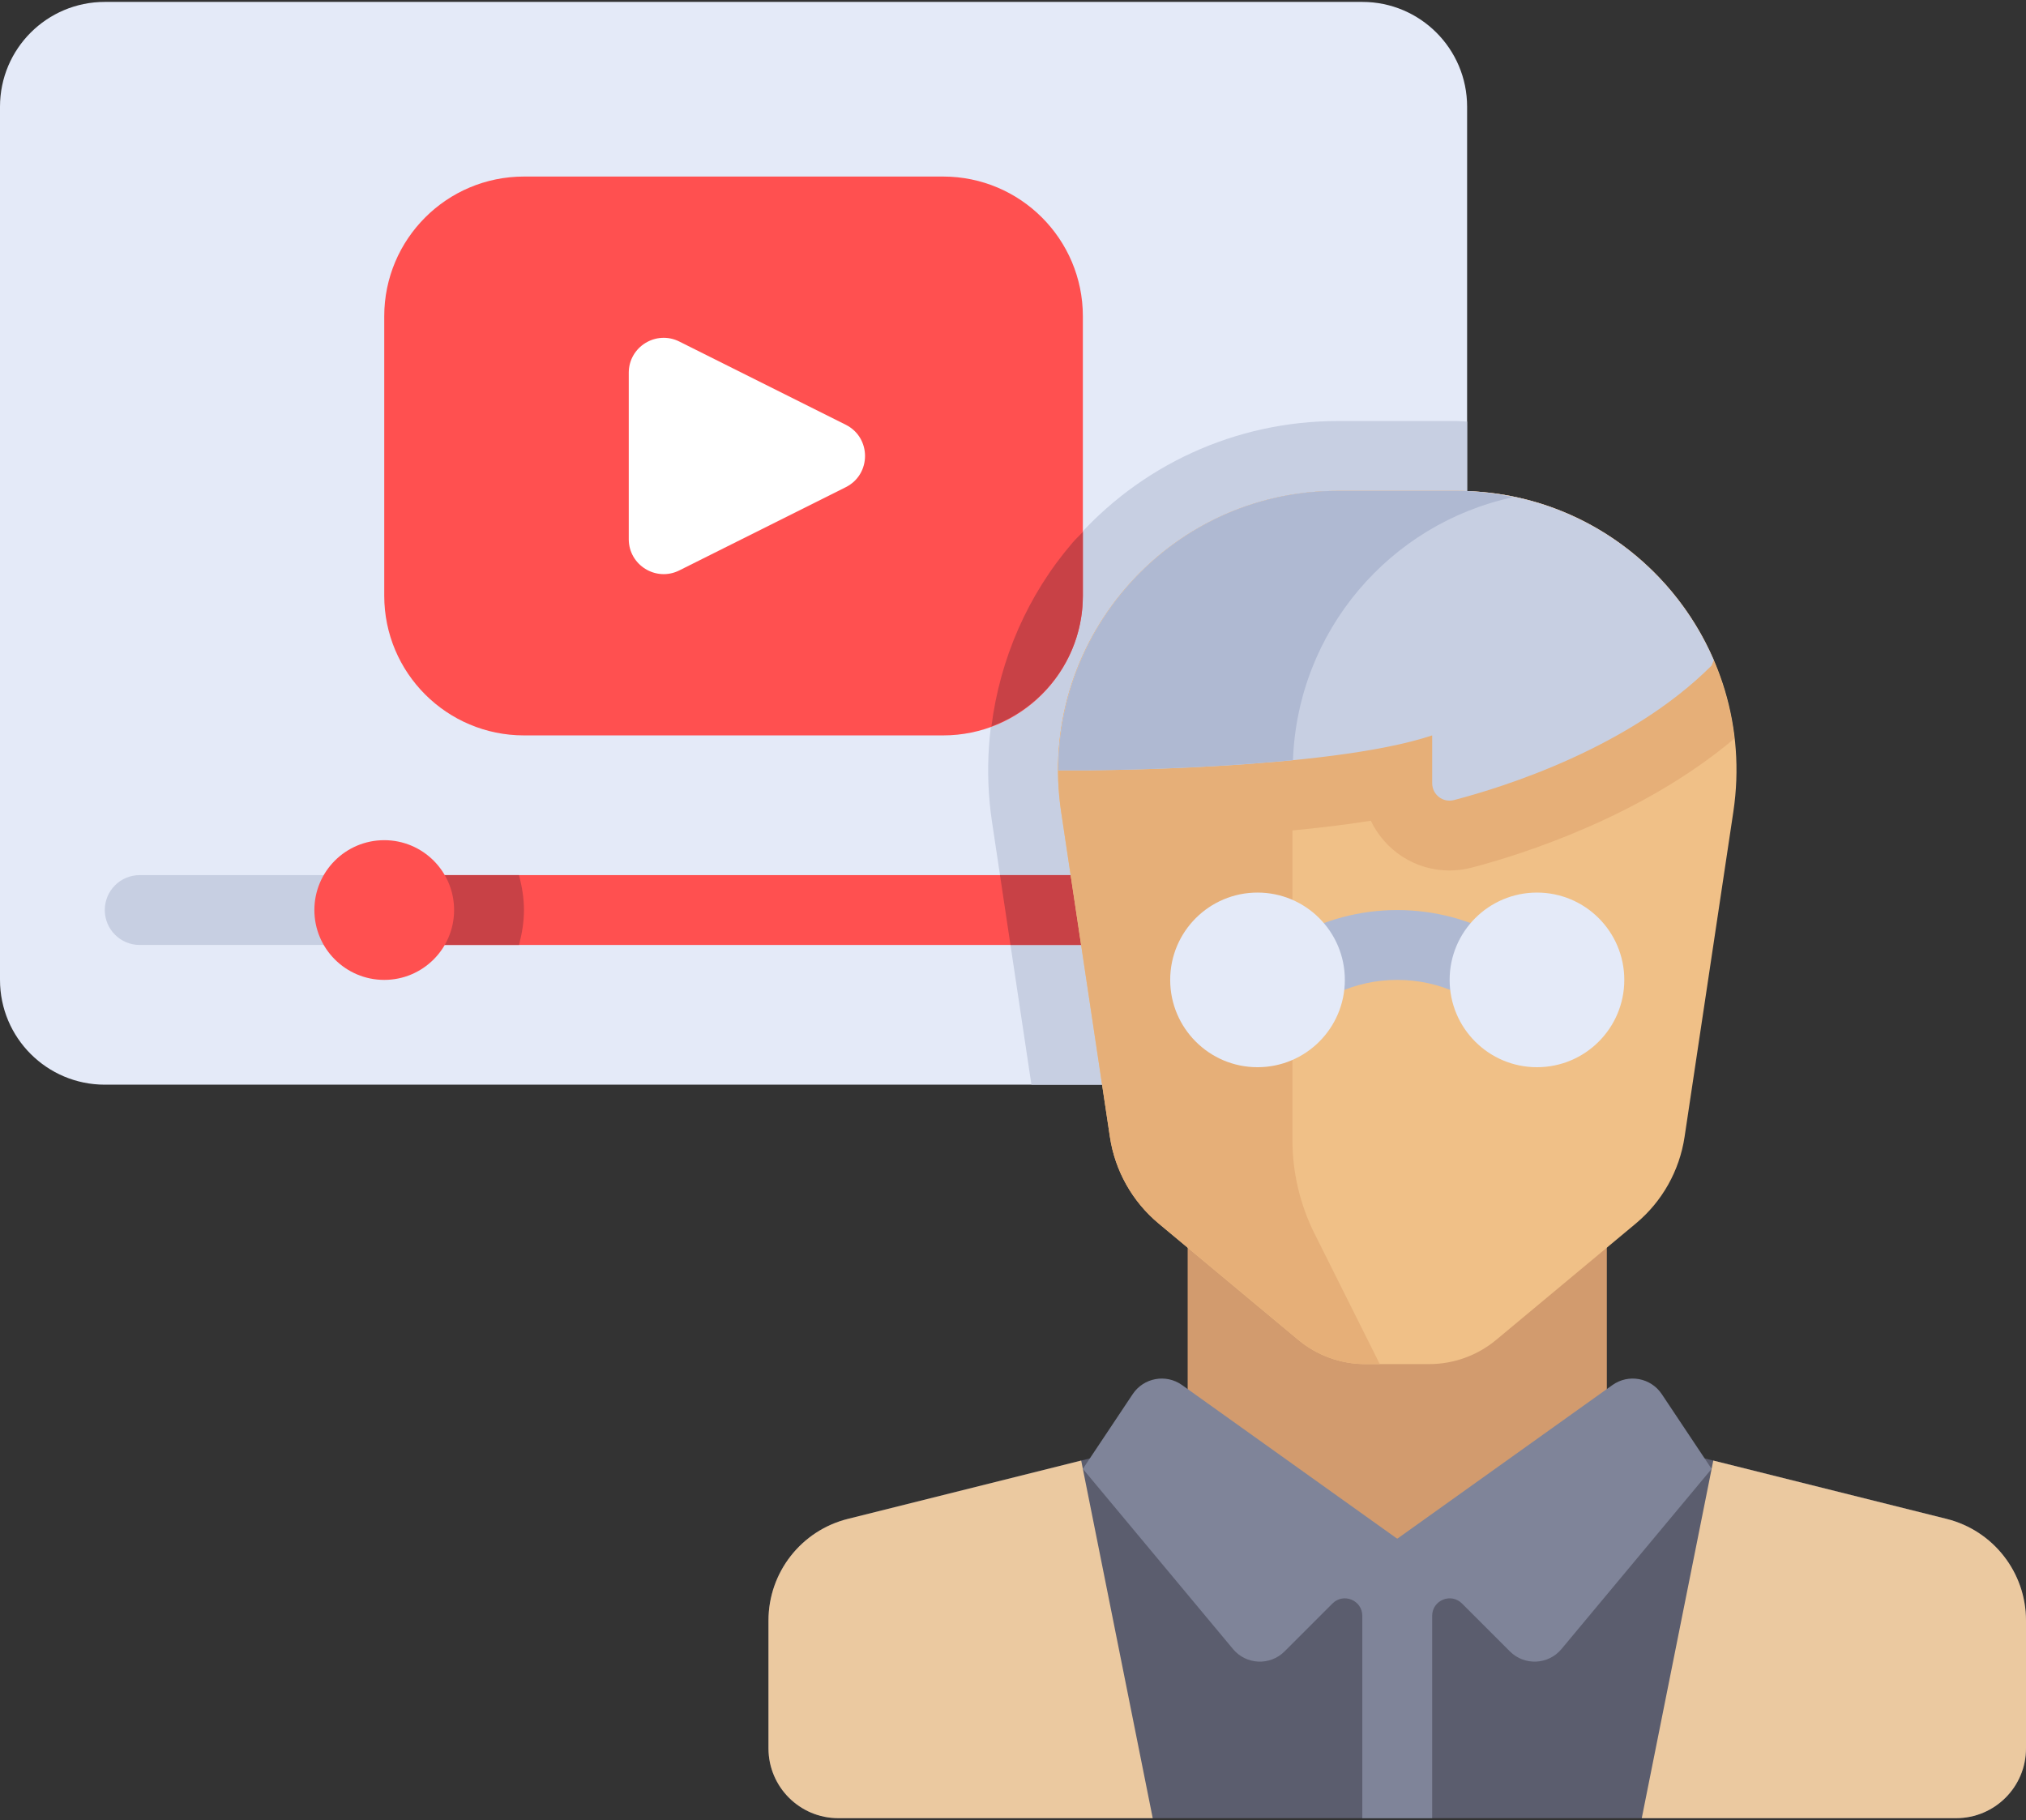 <?xml version="1.0" encoding="UTF-8"?>
<svg width="512px" height="460px" viewBox="0 0 512 460" version="1.1" xmlns="http://www.w3.org/2000/svg" xmlns:xlink="http://www.w3.org/1999/xlink">
    <rect x="0" y="0" width="512" height="460" fill="#333333" stroke="none"/>
    <title>professor-teacher-svgrepo-com</title>
    <g id="Page-1" stroke="none" stroke-width="1" fill="none" fill-rule="evenodd">
        <g id="professor-teacher-svgrepo-com" transform="translate(0, 0.483)" fill-rule="nonzero">
            <path d="M344.276,273.655 L26.483,273.655 C11.857,273.655 0,261.798 0,247.172 L0,26.483 C0,11.857 11.857,0 26.483,0 L344.276,0 C358.902,0 370.759,11.857 370.759,26.483 L370.759,247.173 C370.759,261.798 358.902,273.655 344.276,273.655 Z" id="Path" fill="#E4EAF8"></path>
            <path d="M368.203,105.931 L338.004,105.931 C312.28,105.931 287.9,117.11 271.114,136.601 C254.328,156.093 246.889,181.862 250.705,207.301 L260.658,273.655 L344.276,273.655 C358.902,273.655 370.759,261.798 370.759,247.172 L370.759,106.069 C369.903,106.044 369.062,105.931 368.203,105.931 Z" id="Path" fill="#C7CFE2"></path>
            <rect id="Rectangle" fill="#FF5050" x="97.103" y="220.689" width="211.862" height="17.655"></rect>
            <g id="Group" transform="translate(97.103, 220.689)" fill="#C84146">
                <polygon id="Path" points="158.258 17.656 211.863 17.656 211.863 2.84217094e-14 155.61 2.84217094e-14"></polygon>
                <path d="M2.84217094e-14,17.656 L34.062,17.656 C34.797,14.819 35.31,11.895 35.31,8.828 C35.31,5.761 34.797,2.837 34.062,0 L2.84217094e-14,0 L2.84217094e-14,17.656 Z" id="Path"></path>
            </g>
            <path d="M35.31,220.689 C30.431,220.689 26.482,224.637 26.482,229.517 C26.482,234.396 30.43,238.345 35.31,238.345 L97.103,238.345 L97.103,220.69 L35.31,220.69 L35.31,220.689 Z" id="Path" fill="#C7CFE2"></path>
            <g id="Group" transform="translate(79.448, 44.138)" fill="#FF5050">
                <circle id="Oval" cx="17.655" cy="185.379" r="17.655"></circle>
                <path d="M158.897,141.241 L52.966,141.241 C33.465,141.241 17.656,125.432 17.656,105.931 L17.656,35.31 C17.656,15.809 33.465,1.42108547e-14 52.966,1.42108547e-14 L158.897,1.42108547e-14 C178.398,1.42108547e-14 194.207,15.809 194.207,35.31 L194.207,105.931 C194.207,125.432 178.398,141.241 158.897,141.241 Z" id="Path"></path>
            </g>
            <path d="M491.94,383.398 L406.069,361.93 L300.138,361.93 L214.267,383.398 C202.478,386.345 194.207,396.938 194.207,409.09 L194.207,441.379 C194.207,451.129 202.112,459.034 211.862,459.034 L494.345,459.034 C504.095,459.034 512,451.129 512,441.379 L512,409.09 C512,396.939 503.73,386.346 491.94,383.398 Z" id="Path" fill="#5B5D6E"></path>
            <rect id="Rectangle" fill="#D29B6E" x="300.138" y="300.138" width="105.931" height="88.276"></rect>
            <path d="M378.124,338.137 L413.402,308.739 C420.05,303.199 424.433,295.409 425.716,286.851 L438.042,204.683 C444.446,161.985 411.378,123.586 368.203,123.586 L338.004,123.586 C294.828,123.586 261.76,161.985 268.165,204.683 L280.491,286.851 C281.774,295.409 286.157,303.199 292.805,308.739 L328.083,338.137 C332.842,342.103 338.842,344.275 345.036,344.275 L361.171,344.275 C367.366,344.275 373.365,342.104 378.124,338.137 Z" id="Path" fill="#F0C087"></path>
            <path d="M368.203,123.586 L338.004,123.586 C294.829,123.586 261.76,161.985 268.165,204.683 L280.491,286.851 C281.775,295.409 286.157,303.199 292.805,308.739 L328.083,338.137 C332.842,342.103 338.842,344.275 345.037,344.275 L348.689,344.275 L332.211,311.321 C328.533,303.967 326.62,295.857 326.62,287.634 L326.62,209.401 C333.331,208.761 340.064,207.964 346.421,206.947 C349.971,214.38 357.548,219.526 366.303,219.526 C368.179,219.526 370.055,219.284 371.878,218.81 C384.672,215.475 414.963,205.861 438.297,186.189 C434.368,151.51 405.004,123.586 368.203,123.586 Z" id="Path" fill="#E6AF78"></path>
            <path d="M158.897,93.731 L158.897,135.785 C158.897,142.347 165.802,146.615 171.673,143.68 L213.727,122.653 C220.233,119.4 220.233,110.115 213.727,106.862 L171.673,85.835 C165.802,82.901 158.897,87.169 158.897,93.731 Z" id="Path" fill="#FFFFFF"></path>
            <path d="M432.552,167.724 C432.552,167.724 432.77,167.174 433.093,166.361 C422.364,141.458 397.648,123.586 368.204,123.586 L338.005,123.586 C298.403,123.586 267.399,155.909 267.464,194.207 L273.657,194.207 C273.657,194.207 335.45,194.207 361.933,185.379 L361.933,197.442 C361.933,200.339 364.625,202.456 367.427,201.726 C380.074,198.428 411.756,188.519 432.552,167.724 Z" id="Path" fill="#C7CFE2"></path>
            <g id="Group" transform="translate(267.463, 123.586)" fill="#AFB9D2">
                <path d="M100.74,-2.84217094e-14 L70.541,-2.84217094e-14 C30.939,-2.84217094e-14 -0.065,32.323 -5.68434189e-14,70.621 L6.193,70.621 C6.193,70.621 33.29,70.604 59.289,68.04 C60.475,35.3 83.877,8.249 114.92,1.596 C110.33,0.659 105.634,-2.84217094e-14 100.74,-2.84217094e-14 Z" id="Path"></path>
                <path d="M112.123,112.869 C104.287,108.465 95.148,105.931 85.64,105.931 C76.133,105.931 66.993,108.466 59.157,112.869 L59.157,135.63 C65.08,128.237 74.893,123.586 85.64,123.586 C96.387,123.586 106.199,128.237 112.123,135.63 L112.123,112.869 Z" id="Path"></path>
            </g>
            <g id="Group" transform="translate(295.724, 225.103)" fill="#E4EAF8">
                <circle id="Oval" cx="22.069" cy="22.069" r="22.069"></circle>
                <circle id="Oval" cx="92.69" cy="22.069" r="22.069"></circle>
            </g>
            <path d="M419.954,351.862 C417.188,347.713 411.536,346.677 407.478,349.576 L353.103,388.414 L298.728,349.575 C294.669,346.676 289.019,347.712 286.252,351.861 L273.654,370.759 L311.604,416.298 C314.928,420.286 320.957,420.56 324.628,416.888 L336.741,404.775 C339.522,401.994 344.275,403.964 344.275,407.896 L344.275,459.034 L361.93,459.034 L361.93,407.897 C361.93,403.964 366.685,401.996 369.464,404.776 L381.577,416.889 C385.247,420.559 391.277,420.285 394.601,416.299 L432.551,370.759 L419.954,351.862 Z" id="Path" fill="#7F8499"></path>
            <path d="M271.114,136.601 C259.684,149.872 252.712,166.074 250.551,183.082 C264.01,178.1 273.655,165.26 273.655,150.069 L273.655,133.954 C272.818,134.849 271.917,135.669 271.114,136.601 Z" id="Path" fill="#C84146"></path>
            <g id="Group" transform="translate(194.206, 368.656)" fill="#EBC9A0">
                <path d="M20.06,14.742 C8.271,17.689 -2.84217094e-14,28.282 -2.84217094e-14,40.434 L-2.84217094e-14,72.723 C-2.84217094e-14,82.473 7.905,90.378 17.655,90.378 L97.103,90.378 L79.027,-5.68434189e-14 L20.06,14.742 Z" id="Path"></path>
                <path d="M297.734,14.742 C309.523,17.689 317.794,28.282 317.794,40.434 L317.794,72.723 C317.794,82.473 309.889,90.378 300.139,90.378 L220.691,90.378 L238.767,-5.68434189e-14 L297.734,14.742 Z" id="Path"></path>
            </g>
        </g>
    </g>
</svg>